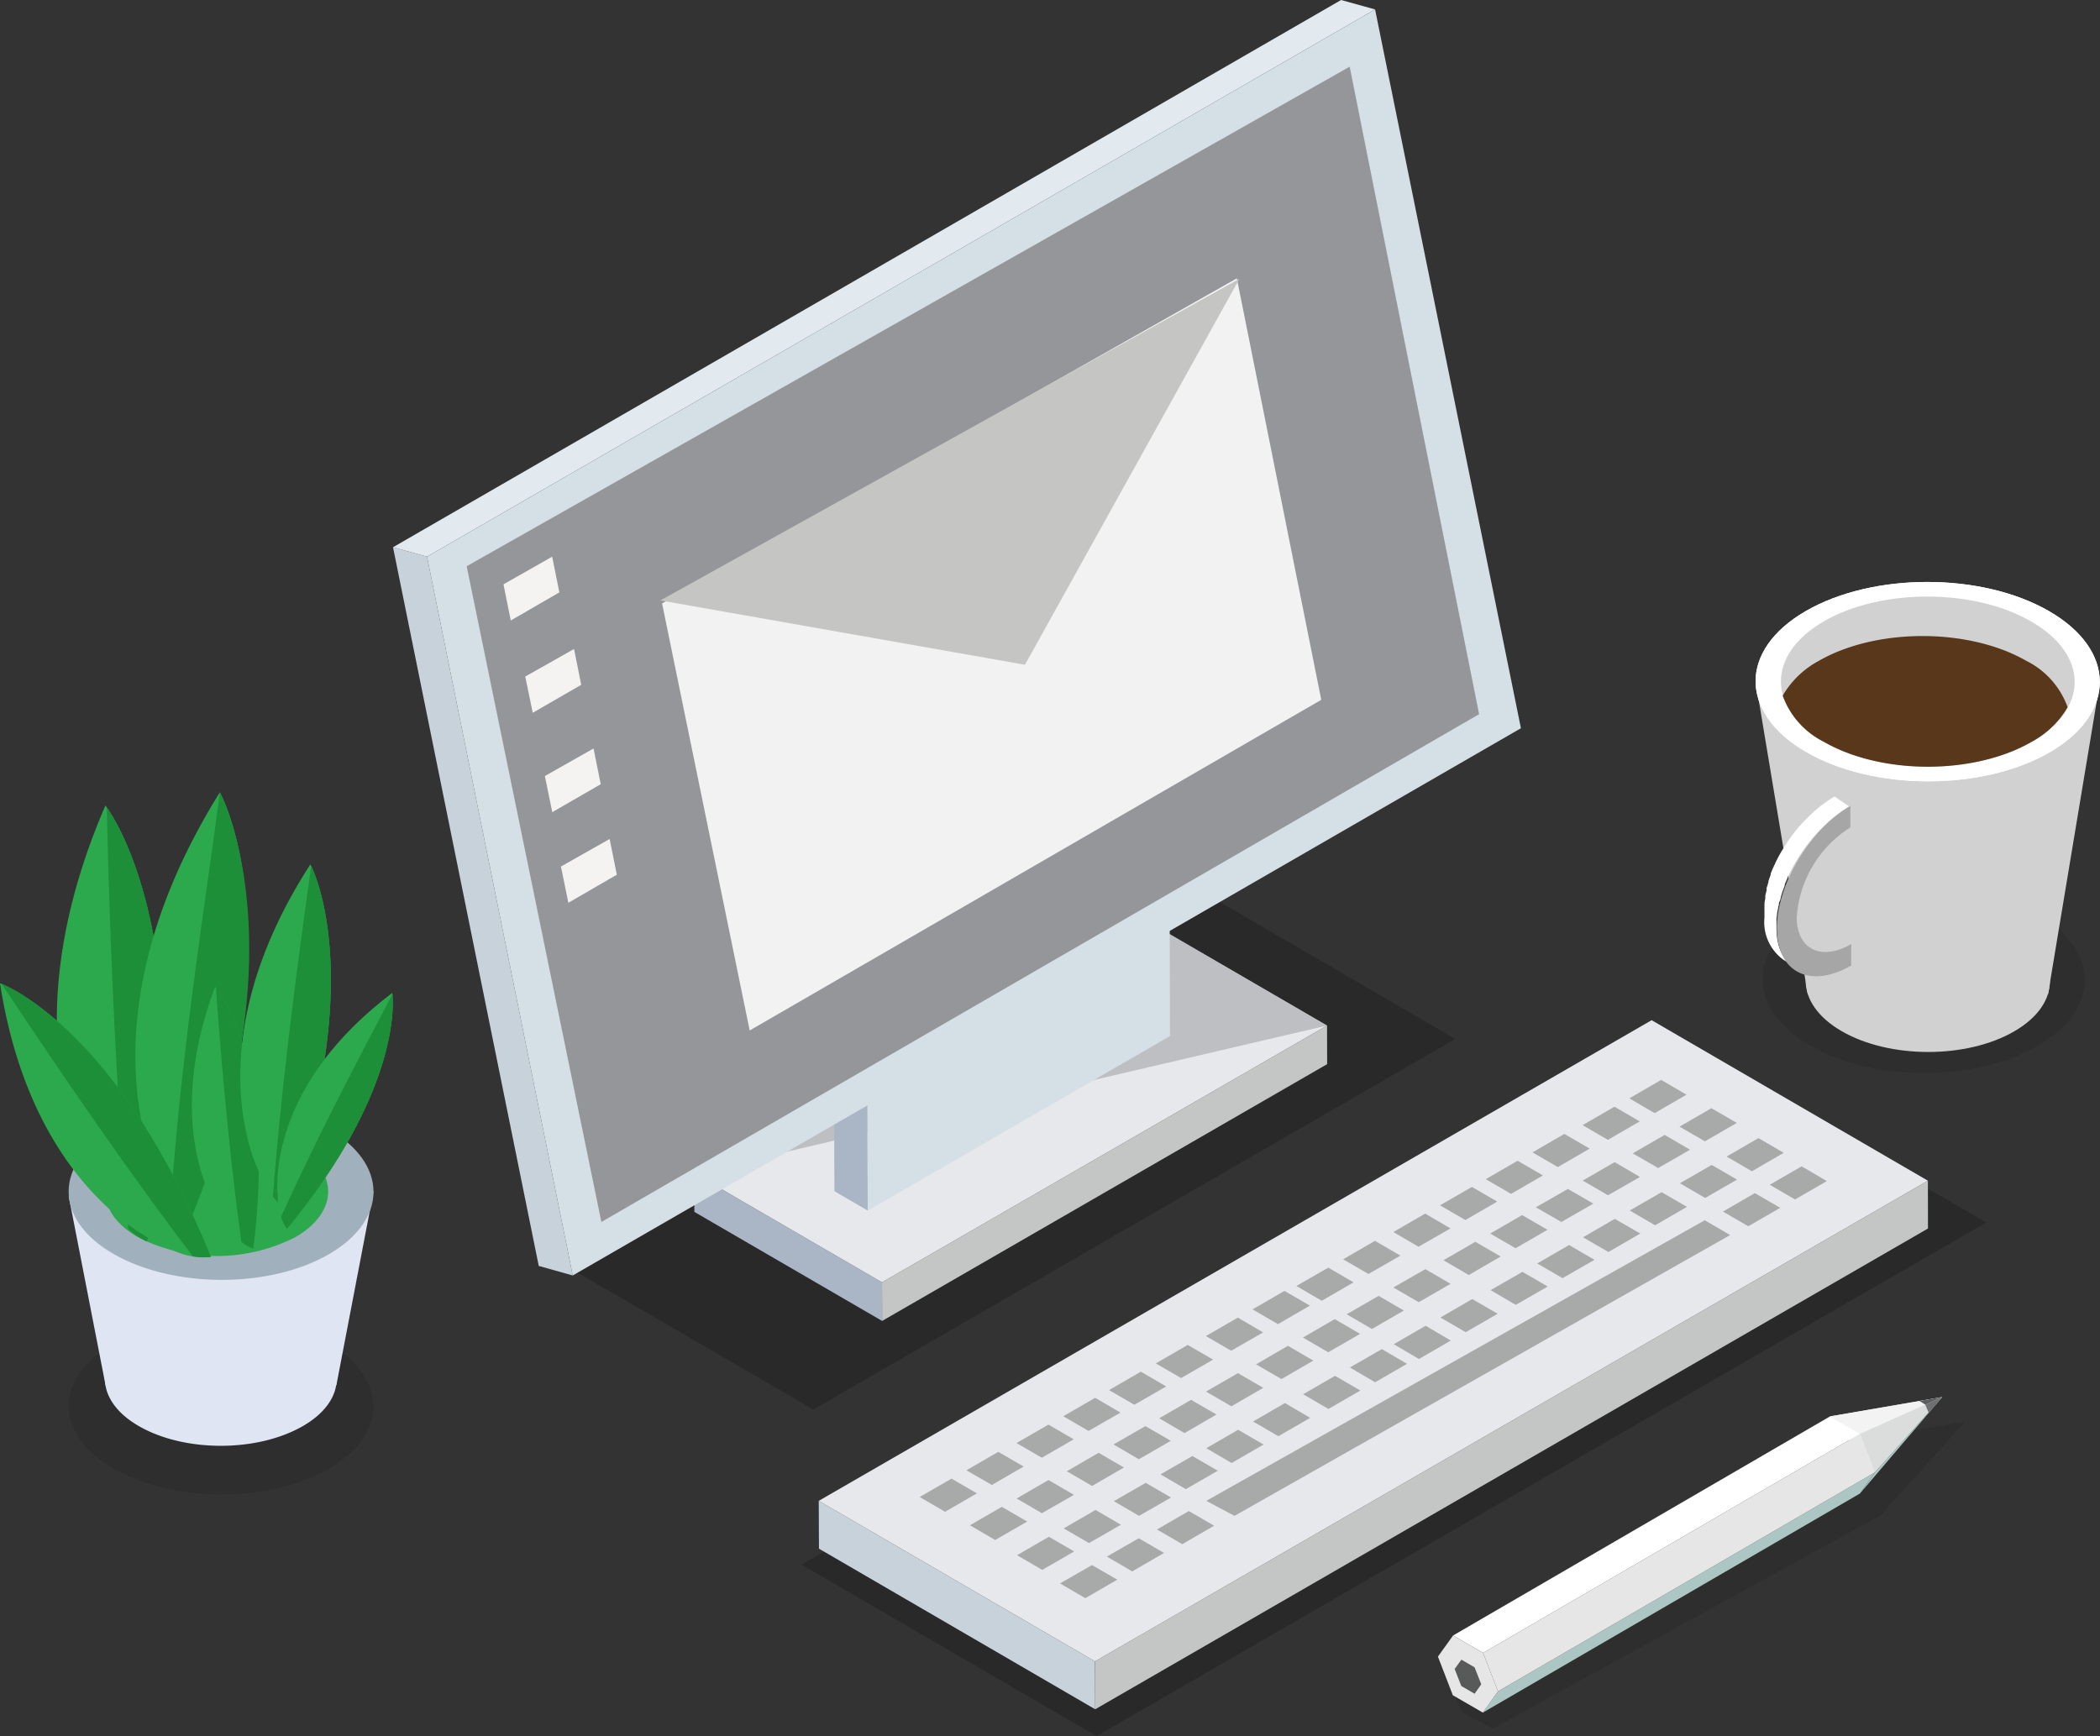<svg id="Layer_1" data-name="Layer 1" xmlns="http://www.w3.org/2000/svg" viewBox="0 0 195.83 161.92"><rect x="0" y="0" width="195.83" height="161.92" fill="#333333" stroke="none"/><defs><style>.cls-1{opacity:0.1;}.cls-2{fill:#010101;}.cls-3{fill:#d1d1d1;}.cls-4{fill:#fff;}.cls-5{fill:#58371b;}.cls-6{fill:#a7a6a6;}.cls-7{opacity:0.2;}.cls-8{isolation:isolate;}.cls-9{fill:#aab6c5;}.cls-10{fill:#c4c6c6;}.cls-11{fill:#e7e8ec;}.cls-12{opacity:0.5;}.cls-13{fill:#94969a;}.cls-14{fill:#c1c6d1;}.cls-15{fill:#d5dfe6;}.cls-16{fill:#c8d2db;}.cls-17{fill:#e2eaf0;}.cls-18{fill:#f2f2f2;}.cls-19{fill:#f5f3f2;}.cls-20{fill:#a8a9a9;}.cls-21{fill:#dfe5f3;}.cls-22{fill:#a0b1bd;}.cls-23{fill:#2ca94c;}.cls-24{fill:#1c8f38;}.cls-25{fill:#abc6c3;}.cls-26{fill:#dbdddd;}.cls-27{fill:#e7e6e6;}.cls-28{fill:#585959;}.cls-29{fill:#f4f3f4;}.cls-30{fill:#5b5d5e;}.cls-31{fill:#6e7071;}.cls-32{fill:#c5c5c4;}</style></defs><title>controllo-accessi-8</title><g class="cls-1"><path class="cls-2" d="M198.89,104.73c5.89,3.39,5.92,8.9.07,12.3s-15.36,3.4-21.24,0-5.92-8.9-.07-12.3S193,101.33,198.89,104.73Z" transform="translate(-8.92 -19.5)"/></g><path class="cls-3" d="M196.71,106.35c4.47,2.58,4.49,6.75.06,9.33s-11.64,2.58-16.1,0-4.49-6.75-.06-9.33S192.25,103.78,196.71,106.35Z" transform="translate(-8.92 -19.5)"/><polygon class="cls-3" points="163.72 63.58 168.58 92.75 190.98 92.75 195.83 63.58 163.72 63.58"/><path class="cls-4" d="M200,76.5c6.28,3.63,6.32,9.52.08,13.15s-16.43,3.63-22.71,0-6.33-9.52-.07-13.15S193.72,72.87,200,76.5Z" transform="translate(-8.92 -19.5)"/><path class="cls-4" d="M200,76.5c6.28,3.63,6.32,9.52.08,13.15s-16.43,3.63-22.71,0-6.33-9.52-.07-13.15S193.72,72.87,200,76.5Z" transform="translate(-8.92 -19.5)"/><path class="cls-3" d="M198.34,77.47c5.37,3.09,5.4,8.12.07,11.21s-14,3.1-19.37,0-5.39-8.12-.06-11.22S193,74.37,198.34,77.47Z" transform="translate(-8.92 -19.5)"/><path class="cls-5" d="M179,88.69c5.36,3.09,14,3.1,19.37,0a8.53,8.53,0,0,0,3.36-3.23,7.76,7.76,0,0,0-3.84-4.32c-5.37-3.09-14-3.09-19.37,0a8.61,8.61,0,0,0-3.36,3.24A7.76,7.76,0,0,0,179,88.69Z" transform="translate(-8.92 -19.5)"/><path class="cls-3" d="M180.74,107.92l.08,0a6.41,6.41,0,0,0,.69-.35l-1.53-.88c-.23.13-.46.24-.68.34l-.2.08-.38.13-.22.06-.23,0-.26.05h-.58l-.38,0-.07,0-.3-.08-.09,0a2.41,2.41,0,0,1-.33-.15l1.53.88,0,0,.25.12.06,0,.1,0,.1,0,.17,0,.09,0h0a1.55,1.55,0,0,0,.31,0h.44l.18,0h.11l.14,0,.23,0,.1,0,.13,0,.38-.14Z" transform="translate(-8.92 -19.5)"/><path class="cls-4" d="M174.58,106.09c0-.23,0-.46,0-.7l0-.21.06-.46c0-.15.05-.3.08-.45a3.15,3.15,0,0,1,.09-.42c0-.1,0-.2.07-.3s.09-.34.14-.51a1.55,1.55,0,0,0,.07-.23c.08-.24.17-.48.26-.71,0,0,0-.08,0-.12l.27-.62c0-.07,0-.13.08-.19l.33-.67,0,0c.13-.24.26-.47.4-.7l.12-.2c.1-.17.21-.33.32-.49a1.82,1.82,0,0,1,.15-.23c.11-.17.24-.33.36-.5l.14-.19.34-.42.23-.28.15-.16c.18-.21.37-.41.56-.6l.35-.34.23-.21c.13-.13.27-.24.41-.36l.22-.18.48-.35.18-.14.68-.43L180,93.79c-.23.13-.46.28-.68.43l-.19.13-.47.35-.22.19-.42.35-.23.22-.24.22-.1.11c-.2.19-.39.4-.58.61l-.11.12a.05.05,0,0,0,0,0,2.69,2.69,0,0,0-.27.32c-.1.11-.18.21-.27.33l0,0-.16.21-.27.37-.08.12c-.05.06-.09.14-.14.21l-.18.26-.15.25-.12.2-.08.12-.31.56v0a0,0,0,0,1,0,0c-.09.18-.18.35-.26.53s0,.11-.08.16l-.09.21-.09.19-.17.42,0,.12s0,0,0,0a5.89,5.89,0,0,0-.21.59l0,.1a1.87,1.87,0,0,0-.07.22l-.1.31c0,.07,0,.14,0,.2s-.05.21-.07.31a1.46,1.46,0,0,0-.05.2c0,.07,0,.14,0,.21s-.05.31-.08.46a1.25,1.25,0,0,1,0,.19c0,.09,0,.17,0,.26a1.5,1.5,0,0,0,0,.22c0,.23,0,.46,0,.7a4.32,4.32,0,0,0,1.85,4l1.53.88C175.29,109.41,174.59,108,174.58,106.09Z" transform="translate(-8.92 -19.5)"/><path class="cls-6" d="M181.47,94.67v2a10.76,10.76,0,0,0-5,8.37c0,3,2.28,4.13,5.08,2.51v2c-3.81,2.2-6.92.66-6.93-3.44S177.66,96.88,181.47,94.67Z" transform="translate(-8.92 -19.5)"/><g class="cls-7"><polygon class="cls-2" points="50.57 116.78 75.85 131.46 135.71 96.9 110.45 82.21 50.57 116.78"/></g><g class="cls-8"><polygon class="cls-9" points="64.74 109.43 64.75 113.03 82.26 123.2 82.25 119.6 64.74 109.43"/><polygon class="cls-10" points="82.25 119.6 82.26 123.2 123.76 99.25 123.75 95.65 82.25 119.6"/><polygon class="cls-11" points="64.74 109.43 82.25 119.6 123.75 95.65 106.23 85.47 64.74 109.43"/><g class="cls-12"><polygon class="cls-13" points="64.74 109.43 123.75 95.65 123.75 95.65 106.23 85.47 64.74 109.43"/></g></g><g class="cls-8"><polygon class="cls-9" points="80.92 112.91 77.81 111.1 77.71 78.72 80.82 80.53 80.92 112.91"/><polygon class="cls-14" points="80.82 80.53 77.71 78.72 105.9 62.45 109.01 64.26 80.82 80.53"/><polygon class="cls-15" points="109.01 64.26 109.11 96.63 80.92 112.91 80.82 80.53 109.01 64.26"/></g><polygon class="cls-16" points="53.41 118.96 50.24 118.07 36.65 51.04 39.82 51.92 53.41 118.96"/><polygon class="cls-17" points="39.82 51.92 36.65 51.04 125.06 0 128.23 0.88 39.82 51.92"/><polygon class="cls-15" points="128.23 0.88 141.83 67.92 53.41 118.96 39.82 51.92 128.23 0.88"/><polygon class="cls-13" points="125.86 6.22 137.93 66.61 56.08 113.97 43.52 52.81 125.86 6.22"/><polygon class="cls-18" points="115.34 25.96 123.21 65.27 69.91 96.11 61.74 56.28 115.34 25.96"/><polygon class="cls-19" points="51.49 51.92 52.16 55.25 47.63 57.87 46.95 54.5 51.49 51.92"/><polygon class="cls-19" points="53.53 60.53 54.2 63.87 49.68 66.48 48.98 63.1 53.53 60.53"/><polygon class="cls-19" points="55.35 69.81 56.02 73.14 51.5 75.75 50.81 72.38 55.35 69.81"/><polygon class="cls-19" points="56.85 78.25 57.52 81.58 53 84.2 52.31 80.82 56.85 78.25"/><g class="cls-7"><polygon class="cls-2" points="74.75 145.93 102.26 161.92 185.22 114.02 157.71 98.03 74.75 145.93"/></g><g class="cls-8"><polygon class="cls-16" points="76.35 139.98 76.37 144.44 102.13 159.42 102.11 154.95 76.35 139.98"/><polygon class="cls-10" points="102.11 154.95 102.13 159.42 179.79 114.58 179.78 110.12 102.11 154.95"/><polygon class="cls-11" points="76.35 139.98 102.11 154.95 179.78 110.12 154.02 95.15 76.35 139.98"/></g><polygon class="cls-20" points="85.76 139.62 88.13 141 91.1 139.28 88.73 137.91 85.76 139.62"/><polygon class="cls-20" points="90.12 137.13 92.49 138.5 95.46 136.78 93.09 135.41 90.12 137.13"/><polygon class="cls-20" points="94.79 134.59 97.15 135.96 100.13 134.24 97.77 132.87 94.79 134.59"/><polygon class="cls-20" points="99.15 132.09 101.51 133.46 104.49 131.75 102.13 130.37 99.15 132.09"/><polygon class="cls-20" points="103.42 129.65 105.78 131.02 108.75 129.31 106.39 127.93 103.42 129.65"/><polygon class="cls-20" points="107.78 127.16 110.14 128.53 113.12 126.81 110.76 125.44 107.78 127.16"/><polygon class="cls-20" points="112.45 124.61 114.81 125.98 117.79 124.27 115.43 122.89 112.45 124.61"/><polygon class="cls-20" points="116.8 122.12 119.17 123.5 122.15 121.77 119.78 120.4 116.8 122.12"/><polygon class="cls-20" points="120.89 119.94 123.26 121.32 126.22 119.6 123.87 118.23 120.89 119.94"/><polygon class="cls-20" points="125.25 117.45 127.61 118.82 130.59 117.11 128.22 115.73 125.25 117.45"/><polygon class="cls-20" points="129.93 114.91 132.28 116.28 135.26 114.57 132.9 113.19 129.93 114.91"/><polygon class="cls-20" points="134.28 112.42 136.65 113.79 139.62 112.07 137.26 110.7 134.28 112.42"/><polygon class="cls-20" points="138.55 109.98 140.91 111.35 143.88 109.63 141.52 108.26 138.55 109.98"/><polygon class="cls-20" points="142.91 107.48 145.27 108.85 148.24 107.13 145.88 105.76 142.91 107.48"/><polygon class="cls-20" points="147.58 104.94 149.94 106.31 152.91 104.59 150.55 103.22 147.58 104.94"/><polygon class="cls-20" points="151.94 102.44 154.3 103.82 157.27 102.1 154.91 100.72 151.94 102.44"/><polygon class="cls-20" points="90.45 142.26 92.8 143.63 95.79 141.91 93.42 140.54 90.45 142.26"/><polygon class="cls-20" points="94.8 139.76 97.16 141.13 100.15 139.42 97.77 138.04 94.8 139.76"/><polygon class="cls-20" points="99.48 137.22 101.84 138.59 104.81 136.87 102.45 135.5 99.48 137.22"/><polygon class="cls-20" points="103.84 134.72 106.2 136.1 109.18 134.38 106.81 133.01 103.84 134.72"/><polygon class="cls-20" points="108.1 132.28 110.46 133.66 113.44 131.93 111.07 130.56 108.1 132.28"/><polygon class="cls-20" points="112.46 129.79 114.83 131.16 117.8 129.44 115.44 128.07 112.46 129.79"/><polygon class="cls-20" points="117.13 127.25 119.5 128.62 122.47 126.9 120.1 125.52 117.13 127.25"/><polygon class="cls-20" points="121.5 124.75 123.86 126.12 126.83 124.41 124.47 123.03 121.5 124.75"/><polygon class="cls-20" points="125.58 122.58 127.94 123.95 130.91 122.23 128.56 120.86 125.58 122.58"/><polygon class="cls-20" points="129.93 120.08 132.3 121.45 135.27 119.74 132.92 118.37 129.93 120.08"/><polygon class="cls-20" points="134.61 117.54 136.97 118.92 139.94 117.19 137.58 115.82 134.61 117.54"/><polygon class="cls-20" points="138.97 115.05 141.33 116.42 144.31 114.7 141.94 113.33 138.97 115.05"/><polygon class="cls-20" points="143.22 112.6 145.6 113.97 148.58 112.26 146.21 110.89 143.22 112.6"/><polygon class="cls-20" points="147.59 110.11 149.95 111.48 152.93 109.77 150.57 108.39 147.59 110.11"/><polygon class="cls-20" points="152.26 107.57 154.63 108.94 157.6 107.23 155.23 105.85 152.26 107.57"/><polygon class="cls-20" points="156.62 105.08 158.99 106.45 161.96 104.73 159.59 103.36 156.62 105.08"/><polygon class="cls-20" points="94.84 145.05 97.19 146.42 100.17 144.7 97.81 143.33 94.84 145.05"/><polygon class="cls-20" points="99.19 142.55 101.55 143.92 104.53 142.21 102.16 140.83 99.19 142.55"/><polygon class="cls-20" points="103.87 140.01 106.22 141.38 109.2 139.67 106.84 138.3 103.87 140.01"/><polygon class="cls-20" points="108.22 137.51 110.58 138.89 113.56 137.17 111.19 135.8 108.22 137.51"/><polygon class="cls-20" points="112.49 135.07 114.85 136.45 117.83 134.73 115.46 133.35 112.49 135.07"/><polygon class="cls-20" points="116.85 132.58 119.21 133.95 122.18 132.24 119.82 130.86 116.85 132.58"/><polygon class="cls-20" points="121.52 130.04 123.88 131.41 126.86 129.69 124.49 128.32 121.52 130.04"/><polygon class="cls-20" points="125.88 127.54 128.23 128.92 131.21 127.2 128.86 125.83 125.88 127.54"/><polygon class="cls-20" points="129.97 125.37 132.32 126.75 135.29 125.03 132.94 123.65 129.97 125.37"/><polygon class="cls-20" points="134.32 122.88 136.68 124.25 139.66 122.53 137.29 121.16 134.32 122.88"/><polygon class="cls-20" points="139 120.33 141.35 121.7 144.33 119.99 141.97 118.62 139 120.33"/><polygon class="cls-20" points="143.35 117.84 145.71 119.21 148.69 117.5 146.32 116.12 143.35 117.84"/><polygon class="cls-20" points="147.62 115.4 149.99 116.77 152.96 115.05 150.58 113.68 147.62 115.4"/><polygon class="cls-20" points="151.98 112.9 154.34 114.28 157.31 112.56 154.95 111.19 151.98 112.9"/><polygon class="cls-20" points="156.65 110.36 159.01 111.73 161.98 110.02 159.62 108.65 156.65 110.36"/><polygon class="cls-20" points="161.01 107.87 163.37 109.24 166.34 107.52 163.98 106.15 161.01 107.87"/><polygon class="cls-20" points="98.85 147.68 101.21 149.06 104.19 147.33 101.83 145.97 98.85 147.68"/><polygon class="cls-20" points="103.22 145.18 105.58 146.56 108.55 144.84 106.19 143.47 103.22 145.18"/><polygon class="cls-20" points="107.89 142.65 110.25 144.02 113.22 142.3 110.86 140.93 107.89 142.65"/><polygon class="cls-20" points="112.49 139.98 115.12 141.38 161.34 115.19 158.97 113.81 112.49 139.98"/><polygon class="cls-20" points="160.67 113 163.03 114.37 166.01 112.65 163.64 111.28 160.67 113"/><polygon class="cls-20" points="165.03 110.5 167.39 111.87 170.36 110.16 168.01 108.78 165.03 110.5"/><g class="cls-1"><path class="cls-2" d="M39.55,144.82c5.58,3.22,5.6,8.44.07,11.65s-14.51,3.22-20.1,0-5.59-8.42-.06-11.63S34,141.61,39.55,144.82Z" transform="translate(-8.92 -19.5)"/></g><path class="cls-21" d="M37.14,143.68c4.23,2.45,4.24,6.41,0,8.84s-11,2.44-15.25,0-4.24-6.39,0-8.83A16.8,16.8,0,0,1,37.14,143.68Z" transform="translate(-8.92 -19.5)"/><polygon class="cls-21" points="6.41 111.58 9.84 129.19 31.37 129.19 34.83 111.13 6.41 111.58"/><path class="cls-22" d="M39.55,124.81c5.58,3.22,5.6,8.43.07,11.65s-14.51,3.21-20.1,0-5.59-8.41-.06-11.62S34,121.6,39.55,124.81Z" transform="translate(-8.92 -19.5)"/><path class="cls-23" d="M36.46,126.37c4.08,2.36,4.08,6.16,0,8.52a16.2,16.2,0,0,1-14.68,0c-4.07-2.36-4.09-6.15-.06-8.51A16.3,16.3,0,0,1,36.46,126.37Z" transform="translate(-8.92 -19.5)"/><path class="cls-23" d="M18.93,131.71s-10.48-13.25-.18-37.08c0,0,9.05,11.41,3.86,40.66A8.24,8.24,0,0,1,18.93,131.71Z" transform="translate(-8.92 -19.5)"/><path class="cls-24" d="M18.88,94.8c.2,9.18.71,25.11,2,39.31a6.29,6.29,0,0,0,1.76,1.18C27.44,108,19.92,96.27,18.88,94.8Z" transform="translate(-8.92 -19.5)"/><path class="cls-23" d="M24.09,130.09s-8.4-14.66,5.33-36.69c0,0,7.26,12.63-2.23,40.78A8.24,8.24,0,0,1,24.09,130.09Z" transform="translate(-8.92 -19.5)"/><path class="cls-24" d="M29.42,93.4c-1.16,9.1-3.75,24.91-4.61,39.14A6.47,6.47,0,0,0,26.38,134C36.68,109.39,30.24,95,29.42,93.4Z" transform="translate(-8.92 -19.5)"/><path class="cls-23" d="M24.62,135.88s-12.57-4.44-15.7-24.68c0,0,10.83,3.81,19.67,25.53A6.54,6.54,0,0,1,24.62,135.88Z" transform="translate(-8.92 -19.5)"/><path class="cls-24" d="M9.07,111.26c4,6,11,16.47,17.84,25.41a5.22,5.22,0,0,0,1.68.06C20.35,116.49,10.39,111.8,9.07,111.26Z" transform="translate(-8.92 -19.5)"/><path class="cls-23" d="M30.2,133.92s-6.73-7.68-1.22-22.38c0,0,5.8,6.62,3.56,24.43A4.94,4.94,0,0,1,30.2,133.92Z" transform="translate(-8.92 -19.5)"/><path class="cls-24" d="M29.06,111.63c.39,5.54,1.18,15.15,2.37,23.68a3.64,3.64,0,0,0,1.11.66C34.63,119.37,29.73,112.49,29.06,111.63Z" transform="translate(-8.92 -19.5)"/><path class="cls-23" d="M33.18,129s-6.43-11.67,4.68-28.88c0,0,5.56,10.07-2.28,32.14A6.52,6.52,0,0,1,33.18,129Z" transform="translate(-8.92 -19.5)"/><path class="cls-24" d="M37.94,100.27c-1,7.16-2.72,19.62-3.57,30.83a5,5,0,0,0,1.21,1.15C42.89,111.66,38.56,101.55,37.94,100.27Z" transform="translate(-8.92 -19.5)"/><path class="cls-23" d="M34.84,131.17s-1.53-9.84,10.66-19.06c0,0,1.33,8.47-9.82,22A4.85,4.85,0,0,1,34.84,131.17Z" transform="translate(-8.92 -19.5)"/><path class="cls-24" d="M45.52,112.23C43,117,38.6,125.31,35.13,133a3.56,3.56,0,0,0,.55,1.11C46.07,121.5,45.62,113.29,45.52,112.23Z" transform="translate(-8.92 -19.5)"/><g class="cls-1"><polygon class="cls-2" points="181.06 132.96 181.06 132.96 172.48 134.36 136.32 154.23 134.87 156.16 136.3 159.66 139.19 161.23 175.35 141.35 183.25 132.6 181.06 132.96"/></g><polygon class="cls-25" points="181.12 130.3 173.44 139.3 174.85 137.32 181.12 130.3"/><polygon class="cls-26" points="181.12 130.3 174.85 137.32 170.66 132.1 181.12 130.3"/><polygon class="cls-25" points="139.69 157.75 174.85 137.32 173.44 139.3 138.28 159.73 139.69 157.75"/><polygon class="cls-27" points="138.3 154.16 173.46 133.72 174.85 137.32 139.69 157.75 138.3 154.16"/><polygon class="cls-4" points="135.5 152.54 170.66 132.1 173.46 133.72 138.3 154.16 135.5 152.54"/><polygon class="cls-27" points="138.3 154.16 139.69 157.75 138.28 159.73 135.48 158.11 134.09 154.51 135.5 152.54 138.3 154.16"/><polygon class="cls-28" points="137.51 155.51 138.13 157.09 137.51 157.97 136.27 157.25 135.65 155.66 136.28 154.79 137.51 155.51"/><polygon class="cls-29" points="181.12 130.3 173.46 133.72 170.66 132.1 181.12 130.3"/><polygon class="cls-30" points="179.54 131.01 181.12 130.3 178.99 130.66 179.54 131.01"/><polygon class="cls-31" points="179.54 131.01 179.86 131.78 181.12 130.3 179.54 131.01"/><polyline class="cls-32" points="115.58 26 95.58 62 61.58 56"/></svg>